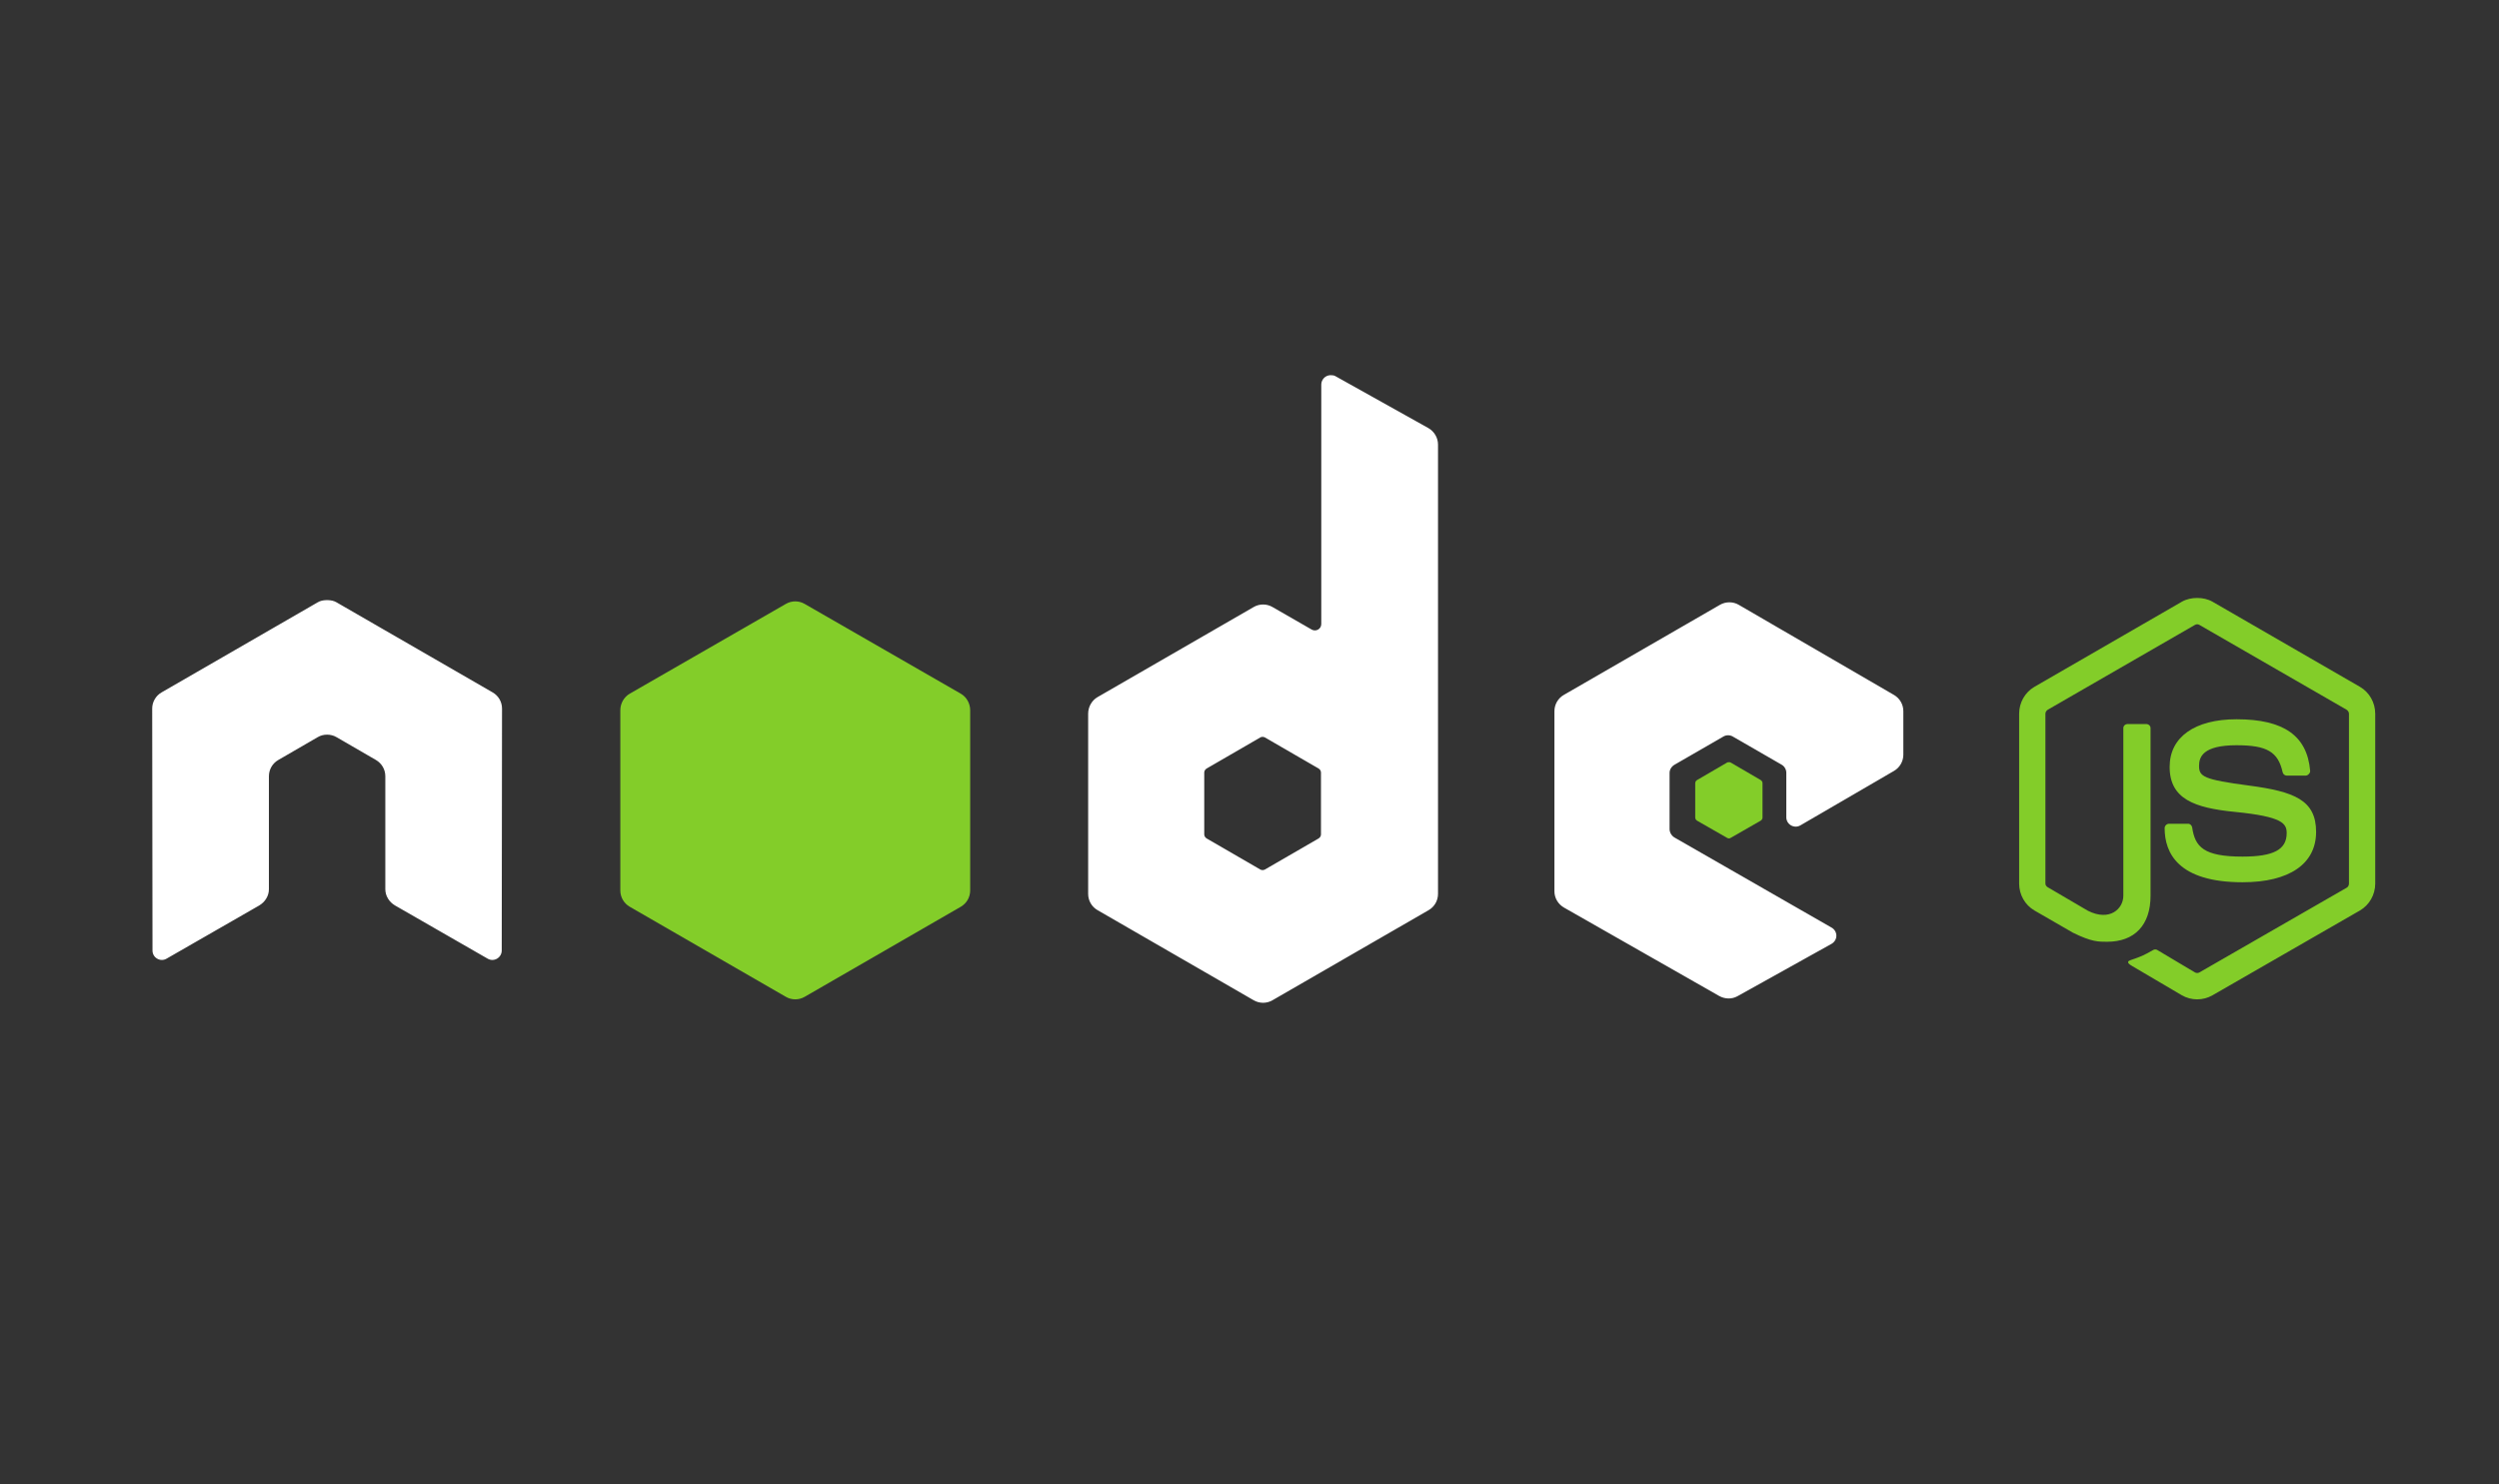 <svg width="101" height="60" viewBox="0 0 101 60" fill="none" xmlns="http://www.w3.org/2000/svg">
<rect x="0" y="0" width="101" height="60" fill="#333333" stroke="none"/>
<path d="M88.802 24.174C88.583 24.174 88.37 24.219 88.182 24.326L82.225 27.766C81.84 27.988 81.606 28.407 81.606 28.854V35.721C81.606 36.167 81.84 36.586 82.225 36.809L83.781 37.707C84.537 38.079 84.815 38.073 85.159 38.073C86.278 38.073 86.917 37.394 86.917 36.214V29.435C86.917 29.339 86.834 29.271 86.74 29.271H85.994C85.899 29.271 85.817 29.339 85.817 29.435V36.214C85.817 36.737 85.272 37.263 84.388 36.821L82.769 35.873C82.712 35.842 82.668 35.787 82.668 35.721V28.853C82.668 28.788 82.711 28.722 82.769 28.689L88.713 25.262C88.74 25.246 88.771 25.238 88.802 25.238C88.833 25.238 88.864 25.246 88.89 25.262L94.835 28.689C94.891 28.723 94.936 28.786 94.936 28.854V35.721C94.936 35.787 94.903 35.854 94.847 35.886L88.89 39.313C88.839 39.343 88.769 39.343 88.713 39.313L87.183 38.402C87.16 38.39 87.134 38.383 87.107 38.383C87.081 38.383 87.055 38.39 87.031 38.402C86.609 38.642 86.529 38.67 86.133 38.807C86.036 38.841 85.888 38.894 86.184 39.06L88.182 40.236C88.371 40.345 88.584 40.402 88.802 40.401C89.019 40.402 89.233 40.345 89.422 40.236L95.379 36.809C95.764 36.585 95.998 36.167 95.998 35.721V28.854C95.998 28.407 95.764 27.989 95.379 27.766L89.422 24.326C89.235 24.219 89.021 24.174 88.802 24.174L88.802 24.174Z" fill="#83CD29"/>
<path d="M90.395 29.078C88.699 29.078 87.689 29.8 87.689 31.001C87.689 32.303 88.692 32.661 90.32 32.822C92.267 33.013 92.419 33.298 92.419 33.682C92.419 34.347 91.889 34.63 90.636 34.63C89.061 34.63 88.716 34.237 88.6 33.454C88.586 33.37 88.521 33.302 88.435 33.302H87.664C87.569 33.302 87.487 33.384 87.487 33.48C87.487 34.482 88.032 35.667 90.636 35.667C92.521 35.667 93.608 34.928 93.608 33.631C93.608 32.346 92.73 32.001 90.901 31.759C89.054 31.515 88.878 31.395 88.878 30.963C88.878 30.605 89.027 30.128 90.395 30.128C91.618 30.128 92.07 30.391 92.255 31.216C92.271 31.293 92.339 31.355 92.419 31.355H93.191C93.238 31.355 93.284 31.326 93.317 31.291C93.349 31.255 93.372 31.214 93.368 31.165C93.248 29.746 92.302 29.078 90.395 29.078Z" fill="#83CD29"/>
<path d="M53.781 15.168C53.714 15.168 53.649 15.185 53.591 15.219C53.534 15.252 53.486 15.3 53.453 15.358C53.419 15.415 53.402 15.481 53.401 15.547V25.223C53.401 25.318 53.357 25.403 53.275 25.45C53.235 25.474 53.189 25.486 53.142 25.486C53.096 25.486 53.05 25.474 53.01 25.45L51.428 24.54C51.313 24.473 51.182 24.438 51.049 24.438C50.916 24.438 50.785 24.473 50.67 24.54L44.359 28.182C44.123 28.318 43.979 28.58 43.979 28.853V36.138C43.979 36.41 44.123 36.659 44.359 36.795L50.67 40.438C50.785 40.505 50.916 40.54 51.049 40.54C51.182 40.54 51.313 40.505 51.428 40.438L57.74 36.795C57.855 36.729 57.951 36.633 58.018 36.517C58.084 36.402 58.119 36.271 58.119 36.138V17.976C58.119 17.839 58.083 17.705 58.014 17.588C57.945 17.47 57.846 17.372 57.727 17.305L53.971 15.206C53.912 15.173 53.846 15.167 53.781 15.168ZM13.183 24.262C13.062 24.266 12.949 24.287 12.841 24.35L6.53 27.992C6.414 28.059 6.318 28.155 6.252 28.27C6.185 28.386 6.15 28.517 6.151 28.65L6.163 38.427C6.163 38.563 6.233 38.689 6.353 38.756C6.41 38.79 6.476 38.808 6.543 38.808C6.61 38.808 6.675 38.79 6.732 38.756L10.476 36.606C10.713 36.465 10.868 36.22 10.868 35.948V31.382C10.868 31.11 11.011 30.86 11.248 30.724L12.841 29.801C12.956 29.734 13.087 29.699 13.221 29.7C13.351 29.7 13.484 29.732 13.6 29.801L15.194 30.724C15.309 30.791 15.405 30.887 15.472 31.002C15.539 31.118 15.573 31.249 15.573 31.382V35.948C15.573 36.219 15.729 36.466 15.965 36.605L19.709 38.756C19.766 38.79 19.831 38.808 19.898 38.808C19.965 38.808 20.031 38.79 20.088 38.756C20.146 38.722 20.194 38.674 20.227 38.617C20.26 38.559 20.278 38.493 20.278 38.427L20.29 28.65C20.291 28.517 20.256 28.386 20.19 28.27C20.123 28.154 20.027 28.059 19.911 27.992L13.6 24.35C13.493 24.287 13.38 24.267 13.258 24.262H13.183ZM69.894 24.35C69.762 24.35 69.633 24.383 69.514 24.451L63.203 28.094C63.088 28.16 62.992 28.256 62.925 28.372C62.859 28.487 62.824 28.618 62.824 28.751V36.036C62.824 36.31 62.978 36.559 63.216 36.694L69.477 40.261C69.708 40.392 69.99 40.403 70.223 40.273L74.017 38.161C74.137 38.094 74.219 37.969 74.219 37.832C74.22 37.766 74.203 37.7 74.169 37.642C74.136 37.584 74.088 37.536 74.03 37.503L67.681 33.861C67.562 33.793 67.478 33.656 67.478 33.519V31.243C67.478 31.107 67.563 30.982 67.681 30.914L69.653 29.776C69.711 29.742 69.777 29.725 69.843 29.725C69.91 29.725 69.975 29.742 70.033 29.776L72.006 30.914C72.064 30.947 72.112 30.995 72.145 31.053C72.178 31.11 72.196 31.176 72.196 31.243V33.039C72.195 33.105 72.213 33.171 72.246 33.229C72.28 33.286 72.328 33.334 72.385 33.367C72.504 33.436 72.647 33.436 72.765 33.367L76.546 31.167C76.662 31.1 76.758 31.005 76.824 30.889C76.891 30.774 76.926 30.643 76.926 30.509V28.752C76.926 28.48 76.782 28.23 76.546 28.094L70.273 24.451C70.158 24.384 70.027 24.349 69.894 24.35ZM51.024 29.788C51.057 29.788 51.095 29.797 51.125 29.814L53.288 31.066C53.346 31.1 53.389 31.162 53.389 31.23V33.734C53.389 33.802 53.347 33.865 53.288 33.899L51.125 35.151C51.096 35.167 51.063 35.176 51.03 35.176C50.997 35.176 50.964 35.167 50.935 35.151L48.773 33.899C48.714 33.865 48.671 33.802 48.671 33.734V31.23C48.671 31.162 48.714 31.1 48.773 31.066L50.935 29.814C50.962 29.797 50.993 29.788 51.024 29.789L51.024 29.788Z" fill="white"/>
<path d="M32.141 24.312C32.01 24.312 31.88 24.346 31.762 24.414L25.451 28.044C25.215 28.18 25.071 28.442 25.071 28.714V35.999C25.071 36.271 25.215 36.52 25.451 36.657L31.762 40.299C31.877 40.366 32.008 40.401 32.141 40.401C32.275 40.401 32.405 40.366 32.521 40.299L38.832 36.657C38.947 36.59 39.043 36.494 39.11 36.379C39.176 36.263 39.211 36.132 39.211 35.999V28.714C39.211 28.441 39.068 28.18 38.832 28.044L32.521 24.414C32.405 24.347 32.274 24.312 32.141 24.312ZM69.881 30.813C69.856 30.813 69.828 30.813 69.805 30.826L68.591 31.534C68.569 31.547 68.55 31.565 68.536 31.587C68.523 31.61 68.516 31.635 68.515 31.661V33.052C68.515 33.104 68.546 33.152 68.591 33.179L69.805 33.874C69.851 33.901 69.9 33.901 69.945 33.874L71.159 33.178C71.181 33.166 71.2 33.147 71.213 33.125C71.227 33.103 71.234 33.078 71.234 33.052V31.661C71.234 31.635 71.227 31.61 71.213 31.587C71.2 31.565 71.181 31.547 71.159 31.534L69.945 30.826C69.922 30.813 69.906 30.813 69.881 30.813Z" fill="#83CD29"/>
</svg>
